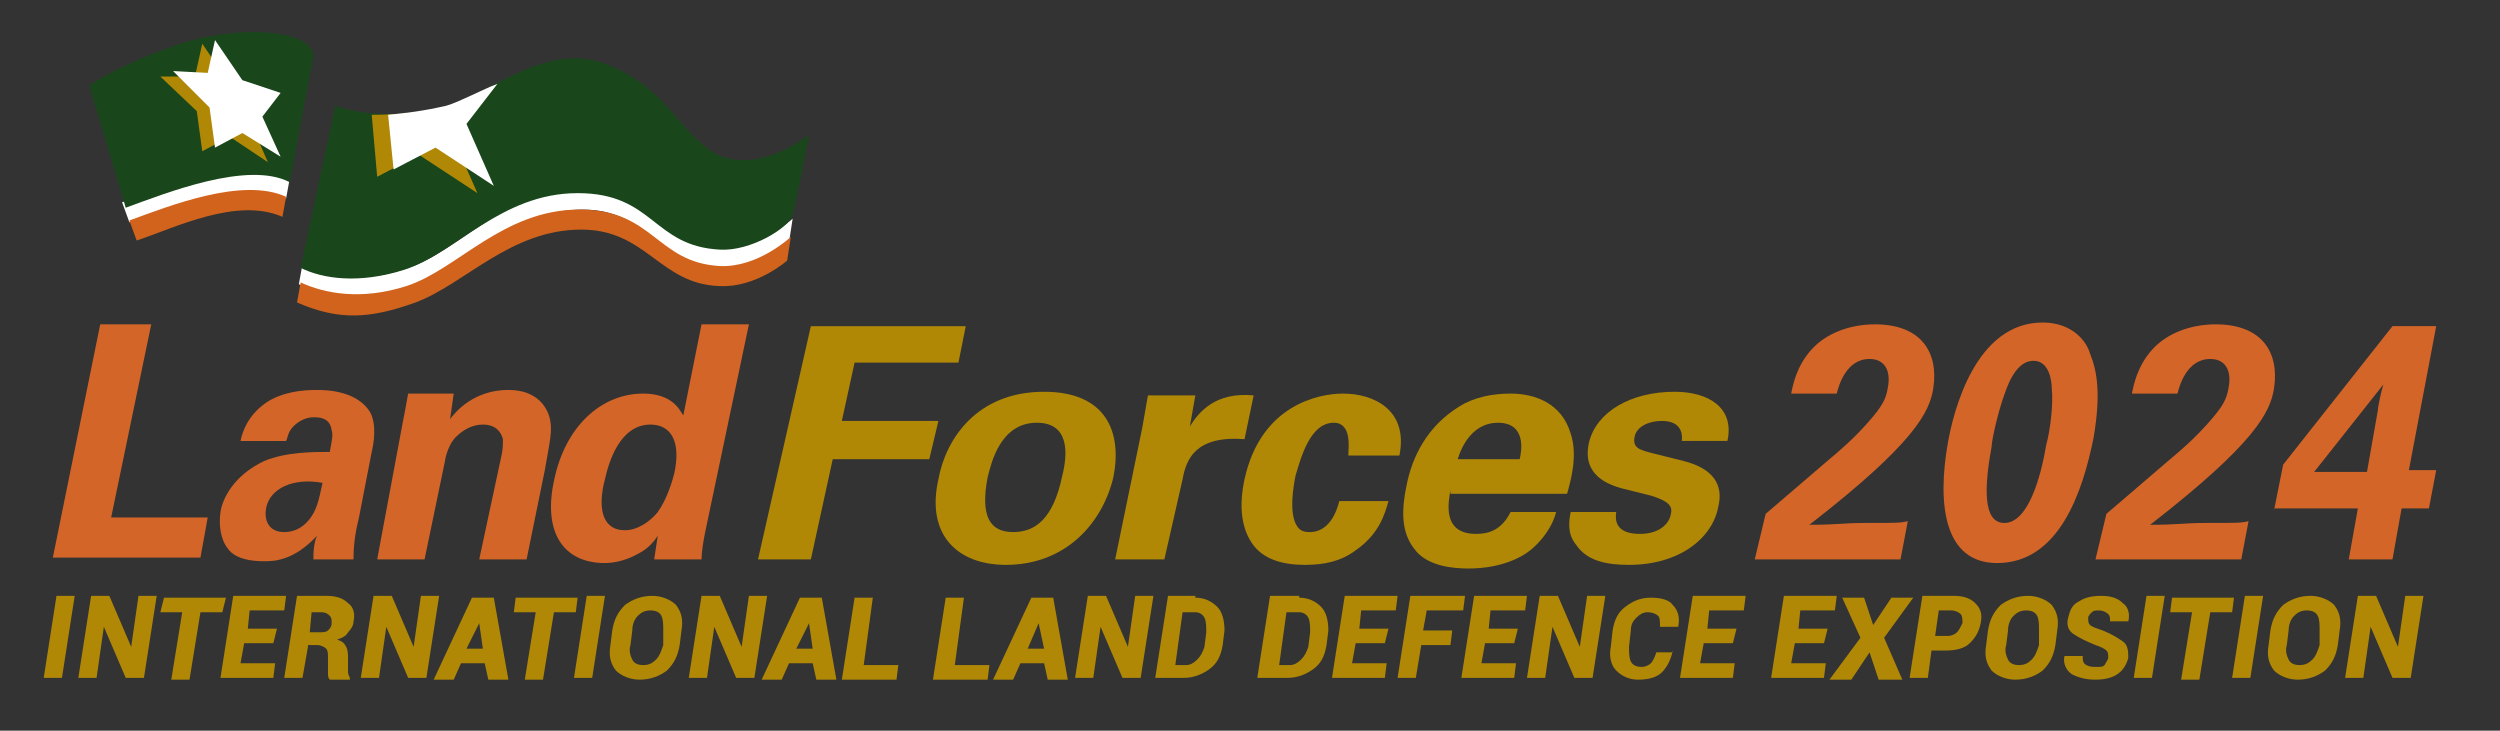 <?xml version="1.0" encoding="utf-8"?>
<!-- Generator: Adobe Illustrator 26.5.0, SVG Export Plug-In . SVG Version: 6.00 Build 0)  -->
<svg version="1.1" id="Layer_1" xmlns="http://www.w3.org/2000/svg" xmlns:xlink="http://www.w3.org/1999/xlink" x="0px" y="0px"
	 viewBox="0 0 137.2 40.1" style="enable-background:new 0 0 137.2 40.1;" xml:space="preserve">
<rect x="0" y="0" width="137.2" height="40.1" fill="#333333" stroke="none"/>
<style type="text/css">
	.st0{fill:#FFFFFF;}
	.st1{fill:#19471B;}
	.st2{fill:#D2631C;}
	.st3{fill:#B08806;}
	.st4{fill:#D46528;}
</style>
<g>
	<path class="st0" d="M15.9,9.8c-2.5-1.1-6.8,0.5-9.2,1.3l0.4,1.1c2.2-0.7,5.8-2.4,8.6-1.3L15.9,9.8"/>
	<path class="st0" d="M43.3,13.3l0.2-1.3c0,0-1.8,1.7-3.9,1.6c-3.5-0.2-3.6-3.2-7.7-3.2c-4.2,0-6.7,3.4-9.5,4.3
		c-2.5,0.9-4.5,0.4-5.8-0.2l-0.2,1.1c2.3,1,4,0.9,6.5,0c2.7-1,5.2-4.1,9.1-4.1c3.6,0,4.3,3.1,7.6,3.2C41.6,14.9,43.3,13.3,43.3,13.3
		"/>
	<g>
		<path class="st1" d="M15.9,10c-2.3-1.2-6.8,0.6-9,1.4l-2-6.7c0,0,1.3-1,4.7-2.2c3.4-1.2,7.6-0.9,7.6,0.6L15.9,10"/>
	</g>
	<path class="st1" d="M18.4,5.8c0,0,2.2,0.9,5.6,0.2c2.5-0.5,5.8-3.8,9.2-2.5c3.2,1.2,3.7,3.2,5.7,4.7c2.4,1.7,5.5-0.8,5.5-0.8
		s-0.7,3.7-0.9,4.4c-0.2,0.7-2.3,2-4,1.9c-3.7-0.2-3.6-3.1-7.8-3.1c-4.2,0-6.7,3.3-9.5,4.2c-2.5,0.8-4.5,0.5-5.7-0.1L18.4,5.8"/>
	<path class="st2" d="M15.7,10.8c-2.4-1.1-6.4,0.5-8.6,1.3l0.4,1.1c2.1-0.7,5.5-2.4,8-1.3L15.7,10.8"/>
	<path class="st2" d="M43.2,14.3l0.2-1.3c0,0-1.8,1.7-3.9,1.6c-3.5-0.2-3.6-3.1-7.7-3.1c-4.2,0-6.7,3.3-9.5,4.2
		c-2.5,0.8-4.5,0.4-5.8-0.2l-0.2,1.1c2.3,1,4,0.9,6.5,0c2.7-1,5.2-4,9.1-4c3.6,0,4.3,3,7.6,3.1C41.5,15.8,43.2,14.3,43.2,14.3"/>
	<polyline class="st3" points="11.1,2.4 10.7,4.2 8.8,4.2 10.8,6.1 11.1,8.3 12.6,7.5 14.7,8.9 13.7,6.6 14.7,5.4 12.6,4.6 
		11.1,2.4 	"/>
	<polyline class="st0" points="11.8,2.2 11.4,4 9.5,3.9 11.5,5.9 11.8,8.1 13.3,7.3 15.4,8.6 14.4,6.4 15.4,5.1 13.3,4.4 11.8,2.2 	
		"/>
	<path class="st3" d="M20.4,6.3l0.3,3.4L23,8.5l3.2,2.1l-1.5-3.4l1.4-1.8c-0.5,0.2-1,0.4-1.5,0.5C23,6.2,21.6,6.3,20.4,6.3"/>
	<path class="st0" d="M27.3,4.6l-1.7,2.2l1.5,3.4l-3.2-2.1l-2.3,1.2l-0.3-3c1-0.1,1.9-0.2,3.2-0.5C25.2,5.6,26.5,4.9,27.3,4.6"/>
</g>
<g>
	<g>
		<polyline class="st4" points="5.5,17.8 8.3,17.8 6.1,28.4 11.4,28.4 11,30.6 2.9,30.6 5.5,17.8 		"/>
		<path class="st4" d="M17.2,30.6c0-0.6,0.1-1,0.2-1.2c-1.3,1.4-2.4,1.4-2.9,1.4c-1.3,0-1.8-0.4-2-0.7c-0.4-0.5-0.5-1.3-0.4-2
			c0.1-0.7,0.7-2,2.4-2.8c1.2-0.5,2.7-0.5,3.6-0.5c0.1-0.6,0.2-0.9,0.1-1.2c-0.1-0.7-0.7-0.7-1-0.7c-0.4,0-0.8,0.2-1.1,0.5
			c-0.3,0.3-0.3,0.6-0.4,0.8h-2.5c0.1-0.5,0.4-1.4,1.4-2.1c0.9-0.6,2-0.7,2.8-0.7c0.7,0,2.2,0.1,2.9,1.2c0.4,0.7,0.2,1.8,0.1,2.2
			l-0.7,3.6c-0.2,0.8-0.3,1.5-0.3,2.3H17.2 M14.6,27.9c-0.1,0.6,0.1,1.3,1,1.3c0.5,0,0.9-0.2,1.2-0.5c0.6-0.6,0.7-1.3,0.9-2.2
			C16.1,26.2,14.8,26.8,14.6,27.9z"/>
		<path class="st4" d="M22.1,23.2c0,0,0.2-1,0.3-1.6h2.5l-0.2,1.4c0.3-0.4,1.3-1.6,3.2-1.6c1.7,0,2.2,1.1,2.3,1.7
			c0.1,0.6,0,1-0.3,2.7l-1,4.9h-2.6l1.2-5.6c0.1-0.4,0.1-0.7,0.1-1c-0.1-0.4-0.4-0.8-1.1-0.8c-0.6,0-1.1,0.3-1.5,0.7
			c-0.2,0.2-0.5,0.7-0.6,1.4l-1.1,5.3h-2.6L22.1,23.2"/>
		<path class="st4" d="M38.5,17.8h2.6l-2.4,11.4c-0.1,0.5-0.2,1.1-0.2,1.5h-2.6l0.2-1.3c-0.2,0.3-0.5,0.7-1.1,1
			c-0.7,0.4-1.4,0.5-1.8,0.5c-2.3,0-3.4-1.7-2.8-4.5c0.6-3,2.6-4.8,4.9-4.8c1.6,0,2,0.9,2.2,1.2L38.5,17.8 M34.3,29.1
			c0.7,0,1.4-0.5,1.8-1c0.5-0.7,0.8-1.7,0.9-2.1c0.4-1.8-0.2-2.7-1.3-2.7c-1.7,0-2.3,2.1-2.5,3C32.8,27.8,33,29.1,34.3,29.1z"/>
	</g>
	<g>
		<polyline class="st3" points="44.5,17.9 53,17.9 52.6,19.9 46.9,19.9 46.2,23.1 51.5,23.1 51,25.2 45.7,25.2 44.5,30.7 41.6,30.7 
			44.5,17.9 		"/>
		<path class="st3" d="M57.3,21.5c3.4,0,4.3,2.2,3.8,4.7c-0.6,2.5-2.6,4.8-5.9,4.8c-2.6,0-4.4-1.6-3.7-4.7
			C51.9,24.1,53.6,21.5,57.3,21.5 M55.6,29.2c1.2,0,2.2-0.7,2.7-3.1c0.3-1.2,0.4-2.9-1.4-2.9c-2,0-2.5,2.2-2.7,3
			C53.8,28.3,54.3,29.2,55.6,29.2z"/>
		<path class="st3" d="M62.6,23.9c0.1-0.4,0.3-1.7,0.4-2.2h2.6l-0.3,1.7c0.5-0.8,1.4-1.9,3.5-1.7l-0.5,2.4c-2.7-0.2-3.2,1.1-3.4,2.2
			l-1,4.4h-2.7L62.6,23.9"/>
		<path class="st3" d="M74,24.9c0-0.3,0.2-1.7-0.8-1.7c-1.3,0-1.8,1.9-2.1,2.9c-0.1,0.5-0.4,2.1,0.1,2.8c0.2,0.3,0.5,0.3,0.7,0.3
			c0.3,0,1.2-0.1,1.6-1.7h2.7c-0.2,0.7-0.5,1.8-1.8,2.7c-0.8,0.6-1.7,0.8-2.8,0.8c-1.2,0-2.3-0.3-2.9-1.2c-0.6-0.9-0.7-2.1-0.4-3.5
			c0.9-4.1,4.1-4.7,5.4-4.7c1.7,0,3.6,0.9,3.1,3.4H74"/>
		<path class="st3" d="M79.6,26.9c-0.1,0.6-0.5,2.4,1.4,2.4c0.7,0,1.4-0.2,1.9-1.2h2.5c-0.1,0.4-0.4,1.2-1.3,2
			c-0.8,0.7-2.1,1.1-3.5,1.1c-0.8,0-2.3-0.1-3-1.1c-0.7-0.9-0.7-2.1-0.4-3.5c0.3-1.5,1.1-3.2,2.9-4.3c0.8-0.5,1.8-0.7,2.8-0.7
			c1.3,0,2.8,0.5,3.3,2.2c0.4,1.2,0,2.6-0.2,3.3H79.6 M83.4,25.2c0.1-0.4,0.4-2-1.2-2c-1.2,0-1.9,1-2.2,2H83.4z"/>
		<g>
			<path class="st3" d="M88.7,28.1c-0.1,0.6,0.1,1.2,1.3,1.2c1,0,1.6-0.5,1.7-1.1c0.1-0.4-0.1-0.7-1.1-1L89,26.8
				c-0.7-0.2-2.2-0.7-1.8-2.5c0.4-1.7,2.3-2.8,4.7-2.8c1.9,0,3.3,0.9,2.9,2.7h-2.5c0.1-1-0.7-1.1-1.1-1.1c-0.7,0-1.4,0.3-1.5,0.9
				c-0.1,0.6,0.3,0.7,1.1,0.9l1.6,0.4c1.6,0.4,2.2,1.3,1.9,2.5C94,29.5,92.2,31,89.4,31c-1.2,0-2.3-0.2-2.9-1.1
				c-0.5-0.6-0.4-1.3-0.3-1.8H88.7"/>
		</g>
	</g>
</g>
<g>
	<path class="st4" d="M96.9,28.2l3.5-3c0.6-0.5,1.3-1.1,2.1-2c0.8-0.9,1-1.3,1.1-1.9c0.2-1-0.2-1.6-1-1.6c-1.3,0-1.7,1.5-1.8,1.9
		h-2.5c0.1-0.5,0.3-1.5,1.1-2.4c0.8-0.9,2.1-1.4,3.5-1.4c2.5,0,3.5,1.5,3.2,3.5c-0.2,1.3-1,3-6.8,7.5c1.6,0,1.8-0.1,3.1-0.1
		c1.7,0,1.9,0,2.3-0.1l-0.4,2.1h-8L96.9,28.2z"/>
	<path class="st4" d="M115.6,28.2l3.5-3c0.6-0.5,1.3-1.1,2.1-2c0.8-0.9,1-1.3,1.1-1.9c0.2-1-0.2-1.6-1-1.6c-1.3,0-1.7,1.5-1.8,1.9
		H117c0.1-0.5,0.3-1.5,1.1-2.4c0.8-0.9,2.1-1.4,3.5-1.4c2.5,0,3.5,1.5,3.2,3.5c-0.2,1.3-1,3-6.8,7.5c1.6,0,1.8-0.1,3.1-0.1
		c1.7,0,1.9,0,2.3-0.1l-0.4,2.1h-8L115.6,28.2z"/>
	<path class="st4" d="M112.1,17.7c1.6,0,2.4,1,2.6,1.7c0.4,1,0.6,2.2,0.2,4.6c-0.6,3-1.9,6.9-5.3,6.9c-2.9,0-3.3-3.2-2.7-6.6
		C107.2,22.6,108.4,17.7,112.1,17.7z M112.6,21.3c0-0.3-0.1-1.5-1-1.5c-0.7,0-1.1,0.7-1.3,1.1c-0.6,1.3-1,3.3-1,3.6
		c-0.4,2.2-0.5,4.2,0.7,4.2c1.3,0,2-2.5,2.3-4.3C112.5,23.7,112.7,22.2,112.6,21.3z"/>
	<path class="st4" d="M124.8,28l0.5-2.5l6-7.6h2.4l-1.5,7.9h1.5l-0.4,2.1h-1.5l-0.5,2.8h-2.4l0.5-2.8H124.8z M127,25.9h2.9l0.6-3.4
		c0-0.2,0.2-1.1,0.3-1.4L127,25.9z"/>
</g>
<g>
	<path class="st3" d="M3.4,37.2h-1l0.7-4.5h1L3.4,37.2z"/>
	<path class="st3" d="M7.9,37.2h-1l-1.2-2.8l0,0l-0.4,2.8h-1l0.7-4.5h1l1.2,2.8l0,0l0.4-2.8h1L7.9,37.2z"/>
	<path class="st3" d="M12.2,33.6h-1.2l-0.6,3.7h-1l0.6-3.7H8.8L9,32.8h3.4L12.2,33.6z"/>
	<path class="st3" d="M15,35.3h-1.6l-0.2,1.1h1.9L15,37.2h-2.9l0.7-4.5h2.9l-0.1,0.8h-1.9l-0.1,1h1.6L15,35.3z"/>
	<path class="st3" d="M16.9,35.5l-0.3,1.7h-1l0.7-4.5h1.6c0.5,0,0.9,0.1,1.2,0.4c0.3,0.2,0.4,0.6,0.3,1c0,0.2-0.1,0.4-0.3,0.6
		c-0.1,0.2-0.3,0.3-0.6,0.4c0.3,0.1,0.4,0.2,0.5,0.4c0.1,0.2,0.1,0.4,0.1,0.7l0,0.3c0,0.1,0,0.3,0,0.4c0,0.1,0.1,0.3,0.1,0.3l0,0.1
		h-1.1C18,37.2,18,37.1,18,36.9c0-0.2,0-0.3,0-0.5l0-0.3c0-0.2,0-0.4-0.1-0.5c-0.1-0.1-0.3-0.2-0.5-0.2H16.9z M17,34.7h0.5
		c0.2,0,0.4,0,0.5-0.1c0.1-0.1,0.2-0.2,0.2-0.4c0-0.2,0-0.3-0.1-0.4c-0.1-0.1-0.2-0.2-0.5-0.2h-0.5L17,34.7z"/>
	<path class="st3" d="M23.4,37.2h-1l-1.2-2.8l0,0l-0.4,2.8h-1l0.7-4.5h1l1.2,2.8l0,0l0.4-2.8h1L23.4,37.2z"/>
	<path class="st3" d="M26.6,36.4h-1.3l-0.4,0.9h-1.1l2.1-4.5h0.6v0l0,0h0.6l0.8,4.5h-1.1L26.6,36.4z M25.6,35.6h0.9l-0.2-1.4l0,0
		L25.6,35.6z"/>
	<path class="st3" d="M31.6,33.6h-1.2l-0.6,3.7h-1l0.6-3.7h-1.2l0.1-0.8h3.4L31.6,33.6z"/>
	<path class="st3" d="M32.5,37.2h-1l0.7-4.5h1L32.5,37.2z"/>
	<path class="st3" d="M37.3,35.4c-0.1,0.6-0.3,1-0.7,1.4c-0.4,0.3-0.9,0.5-1.5,0.5c-0.5,0-1-0.2-1.3-0.5c-0.3-0.4-0.4-0.8-0.3-1.4
		l0.1-0.8c0.1-0.6,0.3-1,0.7-1.4c0.4-0.3,0.9-0.5,1.5-0.5c0.5,0,1,0.2,1.3,0.5c0.3,0.4,0.4,0.8,0.3,1.4L37.3,35.4z M36.4,34.6
		c0-0.3,0-0.6-0.1-0.8s-0.3-0.3-0.6-0.3c-0.3,0-0.5,0.1-0.7,0.3c-0.2,0.2-0.3,0.5-0.3,0.8l-0.1,0.8c-0.1,0.3,0,0.6,0.1,0.8
		c0.1,0.2,0.3,0.3,0.6,0.3c0.3,0,0.5-0.1,0.7-0.3c0.2-0.2,0.3-0.5,0.4-0.8L36.4,34.6z"/>
	<path class="st3" d="M41.4,37.2h-1l-1.2-2.8l0,0l-0.4,2.8h-1l0.7-4.5h1l1.2,2.8l0,0l0.4-2.8h1L41.4,37.2z"/>
	<path class="st3" d="M44.6,36.4h-1.3l-0.4,0.9h-1.1l2.1-4.5h0.6v0l0,0h0.6l0.8,4.5h-1.1L44.6,36.4z M43.7,35.6h0.9l-0.2-1.4l0,0
		L43.7,35.6z"/>
	<path class="st3" d="M47.4,36.5h1.9l-0.1,0.8h-3l0.7-4.5h1L47.4,36.5z"/>
	<path class="st3" d="M52.4,36.5h1.9l-0.1,0.8h-3l0.7-4.5h1L52.4,36.5z"/>
	<path class="st3" d="M57.3,36.4H56l-0.4,0.9h-1.1l2.1-4.5h0.6v0l0,0h0.6l0.8,4.5h-1.1L57.3,36.4z M56.4,35.6h0.9L57,34.2l0,0
		L56.4,35.6z"/>
	<path class="st3" d="M62.6,37.2h-1l-1.2-2.8l0,0l-0.4,2.8h-1l0.7-4.5h1l1.2,2.8l0,0l0.4-2.8h1L62.6,37.2z"/>
	<path class="st3" d="M65.6,32.8c0.5,0,0.9,0.2,1.2,0.5c0.3,0.3,0.4,0.8,0.4,1.3l-0.1,0.8c-0.1,0.6-0.3,1-0.7,1.3
		c-0.4,0.3-0.9,0.5-1.4,0.5h-1.6l0.7-4.5H65.6z M64.9,33.6l-0.4,2.9h0.6c0.2,0,0.4-0.1,0.6-0.3c0.2-0.2,0.3-0.4,0.4-0.7l0.1-0.8
		c0-0.3,0-0.6-0.1-0.8s-0.3-0.3-0.5-0.3H64.9z"/>
	<path class="st3" d="M71.3,32.8c0.5,0,0.9,0.2,1.2,0.5c0.3,0.3,0.4,0.8,0.4,1.3l-0.1,0.8c-0.1,0.6-0.3,1-0.7,1.3
		c-0.4,0.3-0.9,0.5-1.4,0.5H69l0.7-4.5H71.3z M70.6,33.6l-0.4,2.9h0.6c0.2,0,0.4-0.1,0.6-0.3c0.2-0.2,0.3-0.4,0.4-0.7l0.1-0.8
		c0-0.3,0-0.6-0.1-0.8c-0.1-0.2-0.3-0.3-0.5-0.3H70.6z"/>
	<path class="st3" d="M76,35.3h-1.6l-0.2,1.1h1.9l-0.1,0.8h-2.9l0.7-4.5h2.9l-0.1,0.8h-1.9l-0.1,1h1.6L76,35.3z"/>
	<path class="st3" d="M79.6,35.4H78l-0.3,1.8h-1l0.7-4.5h3l-0.1,0.8h-2l-0.2,1.1h1.6L79.6,35.4z"/>
	<path class="st3" d="M83.1,35.3h-1.6l-0.2,1.1h1.9l-0.1,0.8h-2.9l0.7-4.5h2.9l-0.1,0.8h-1.9l-0.1,1h1.6L83.1,35.3z"/>
	<path class="st3" d="M87.4,37.2h-1l-1.2-2.8l0,0l-0.4,2.8h-1l0.7-4.5h1l1.2,2.8l0,0l0.4-2.8h1L87.4,37.2z"/>
	<path class="st3" d="M91.8,35.7L91.8,35.7c-0.1,0.5-0.3,0.9-0.6,1.2c-0.3,0.3-0.8,0.4-1.3,0.4c-0.5,0-0.9-0.2-1.2-0.5
		c-0.3-0.3-0.4-0.8-0.3-1.3l0.1-0.9c0.1-0.6,0.3-1,0.7-1.3c0.4-0.3,0.8-0.5,1.4-0.5c0.5,0,1,0.1,1.2,0.4c0.3,0.3,0.4,0.7,0.3,1.2
		l0,0h-1c0-0.3,0-0.5-0.1-0.6c-0.1-0.1-0.3-0.2-0.6-0.2c-0.2,0-0.4,0.1-0.6,0.3c-0.2,0.2-0.3,0.4-0.3,0.7l-0.1,0.9
		c0,0.3,0,0.6,0.1,0.8c0.1,0.2,0.3,0.3,0.6,0.3c0.2,0,0.4-0.1,0.5-0.2c0.1-0.1,0.2-0.3,0.3-0.6H91.8z"/>
	<path class="st3" d="M95.1,35.3h-1.6l-0.2,1.1h1.9l-0.1,0.8h-2.9l0.7-4.5h2.9l-0.1,0.8h-1.9l-0.1,1h1.6L95.1,35.3z"/>
	<path class="st3" d="M100.1,35.3h-1.6l-0.2,1.1h1.9l-0.1,0.8h-2.9l0.7-4.5h2.9l-0.1,0.8h-1.9l-0.1,1h1.6L100.1,35.3z"/>
	<path class="st3" d="M102.8,34.3L102.8,34.3l1-1.5h1.2l-1.6,2.2l1,2.3h-1.3l-0.5-1.5l-1,1.5h-1.2l1.7-2.3l-1-2.2h1.2L102.8,34.3z"
		/>
	<path class="st3" d="M106,35.7l-0.2,1.5h-1l0.7-4.5h1.7c0.5,0,0.9,0.1,1.2,0.4c0.3,0.3,0.4,0.6,0.3,1.1c-0.1,0.5-0.3,0.8-0.6,1.1
		s-0.8,0.4-1.3,0.4H106z M106.2,34.9h0.7c0.2,0,0.4-0.1,0.5-0.2c0.1-0.1,0.2-0.3,0.3-0.5c0-0.2,0-0.4-0.1-0.5
		c-0.1-0.1-0.3-0.2-0.5-0.2h-0.7L106.2,34.9z"/>
	<path class="st3" d="M112.8,35.4c-0.1,0.6-0.3,1-0.7,1.4c-0.4,0.3-0.9,0.5-1.5,0.5c-0.5,0-1-0.2-1.3-0.5c-0.3-0.4-0.4-0.8-0.3-1.4
		l0.1-0.8c0.1-0.6,0.3-1,0.7-1.4c0.4-0.3,0.9-0.5,1.5-0.5c0.5,0,1,0.2,1.3,0.5c0.3,0.4,0.4,0.8,0.3,1.4L112.8,35.4z M111.9,34.6
		c0-0.3,0-0.6-0.1-0.8c-0.1-0.2-0.3-0.3-0.6-0.3c-0.3,0-0.5,0.1-0.7,0.3c-0.2,0.2-0.3,0.5-0.3,0.8l-0.1,0.8c-0.1,0.3,0,0.6,0.1,0.8
		c0.1,0.2,0.3,0.3,0.6,0.3c0.3,0,0.5-0.1,0.7-0.3c0.2-0.2,0.3-0.5,0.4-0.8L111.9,34.6z"/>
	<path class="st3" d="M115.7,36.1c0-0.2,0-0.3-0.1-0.4c-0.1-0.1-0.3-0.2-0.6-0.3c-0.5-0.2-0.9-0.4-1.2-0.6c-0.3-0.2-0.4-0.5-0.3-0.9
		c0.1-0.4,0.2-0.7,0.6-0.9c0.3-0.2,0.7-0.3,1.2-0.3c0.5,0,0.9,0.1,1.2,0.4c0.3,0.2,0.4,0.6,0.3,1l0,0h-1c0-0.2,0-0.3-0.1-0.4
		c-0.1-0.1-0.3-0.2-0.5-0.2c-0.2,0-0.3,0-0.4,0.1c-0.1,0.1-0.2,0.2-0.2,0.3c0,0.2,0,0.3,0.1,0.4c0.1,0.1,0.4,0.2,0.7,0.3
		c0.5,0.2,0.8,0.4,1.1,0.6s0.3,0.6,0.3,0.9c-0.1,0.4-0.3,0.7-0.6,0.9c-0.3,0.2-0.7,0.3-1.2,0.3c-0.5,0-0.9-0.1-1.3-0.3
		c-0.3-0.2-0.5-0.6-0.4-1l0,0h1c0,0.2,0,0.4,0.2,0.5c0.2,0.1,0.3,0.1,0.6,0.1c0.2,0,0.3,0,0.4-0.1C115.6,36.3,115.7,36.2,115.7,36.1
		z"/>
	<path class="st3" d="M118.1,37.2h-1l0.7-4.5h1L118.1,37.2z"/>
	<path class="st3" d="M122.5,33.6h-1.2l-0.6,3.7h-1l0.6-3.7h-1.2l0.1-0.8h3.4L122.5,33.6z"/>
	<path class="st3" d="M123.5,37.2h-1l0.7-4.5h1L123.5,37.2z"/>
	<path class="st3" d="M128.3,35.4c-0.1,0.6-0.3,1-0.7,1.4c-0.4,0.3-0.9,0.5-1.5,0.5c-0.5,0-1-0.2-1.3-0.5c-0.3-0.4-0.4-0.8-0.3-1.4
		l0.1-0.8c0.1-0.6,0.3-1,0.7-1.4c0.4-0.3,0.9-0.5,1.5-0.5c0.5,0,1,0.2,1.3,0.5c0.3,0.4,0.4,0.8,0.3,1.4L128.3,35.4z M127.3,34.6
		c0-0.3,0-0.6-0.1-0.8c-0.1-0.2-0.3-0.3-0.6-0.3c-0.3,0-0.5,0.1-0.7,0.3c-0.2,0.2-0.3,0.5-0.3,0.8l-0.1,0.8c-0.1,0.3,0,0.6,0.1,0.8
		c0.1,0.2,0.3,0.3,0.6,0.3c0.3,0,0.5-0.1,0.7-0.3c0.2-0.2,0.3-0.5,0.4-0.8L127.3,34.6z"/>
	<path class="st3" d="M132.3,37.2h-1l-1.2-2.8l0,0l-0.4,2.8h-1l0.7-4.5h1l1.2,2.8l0,0l0.4-2.8h1L132.3,37.2z"/>
</g>
</svg>

